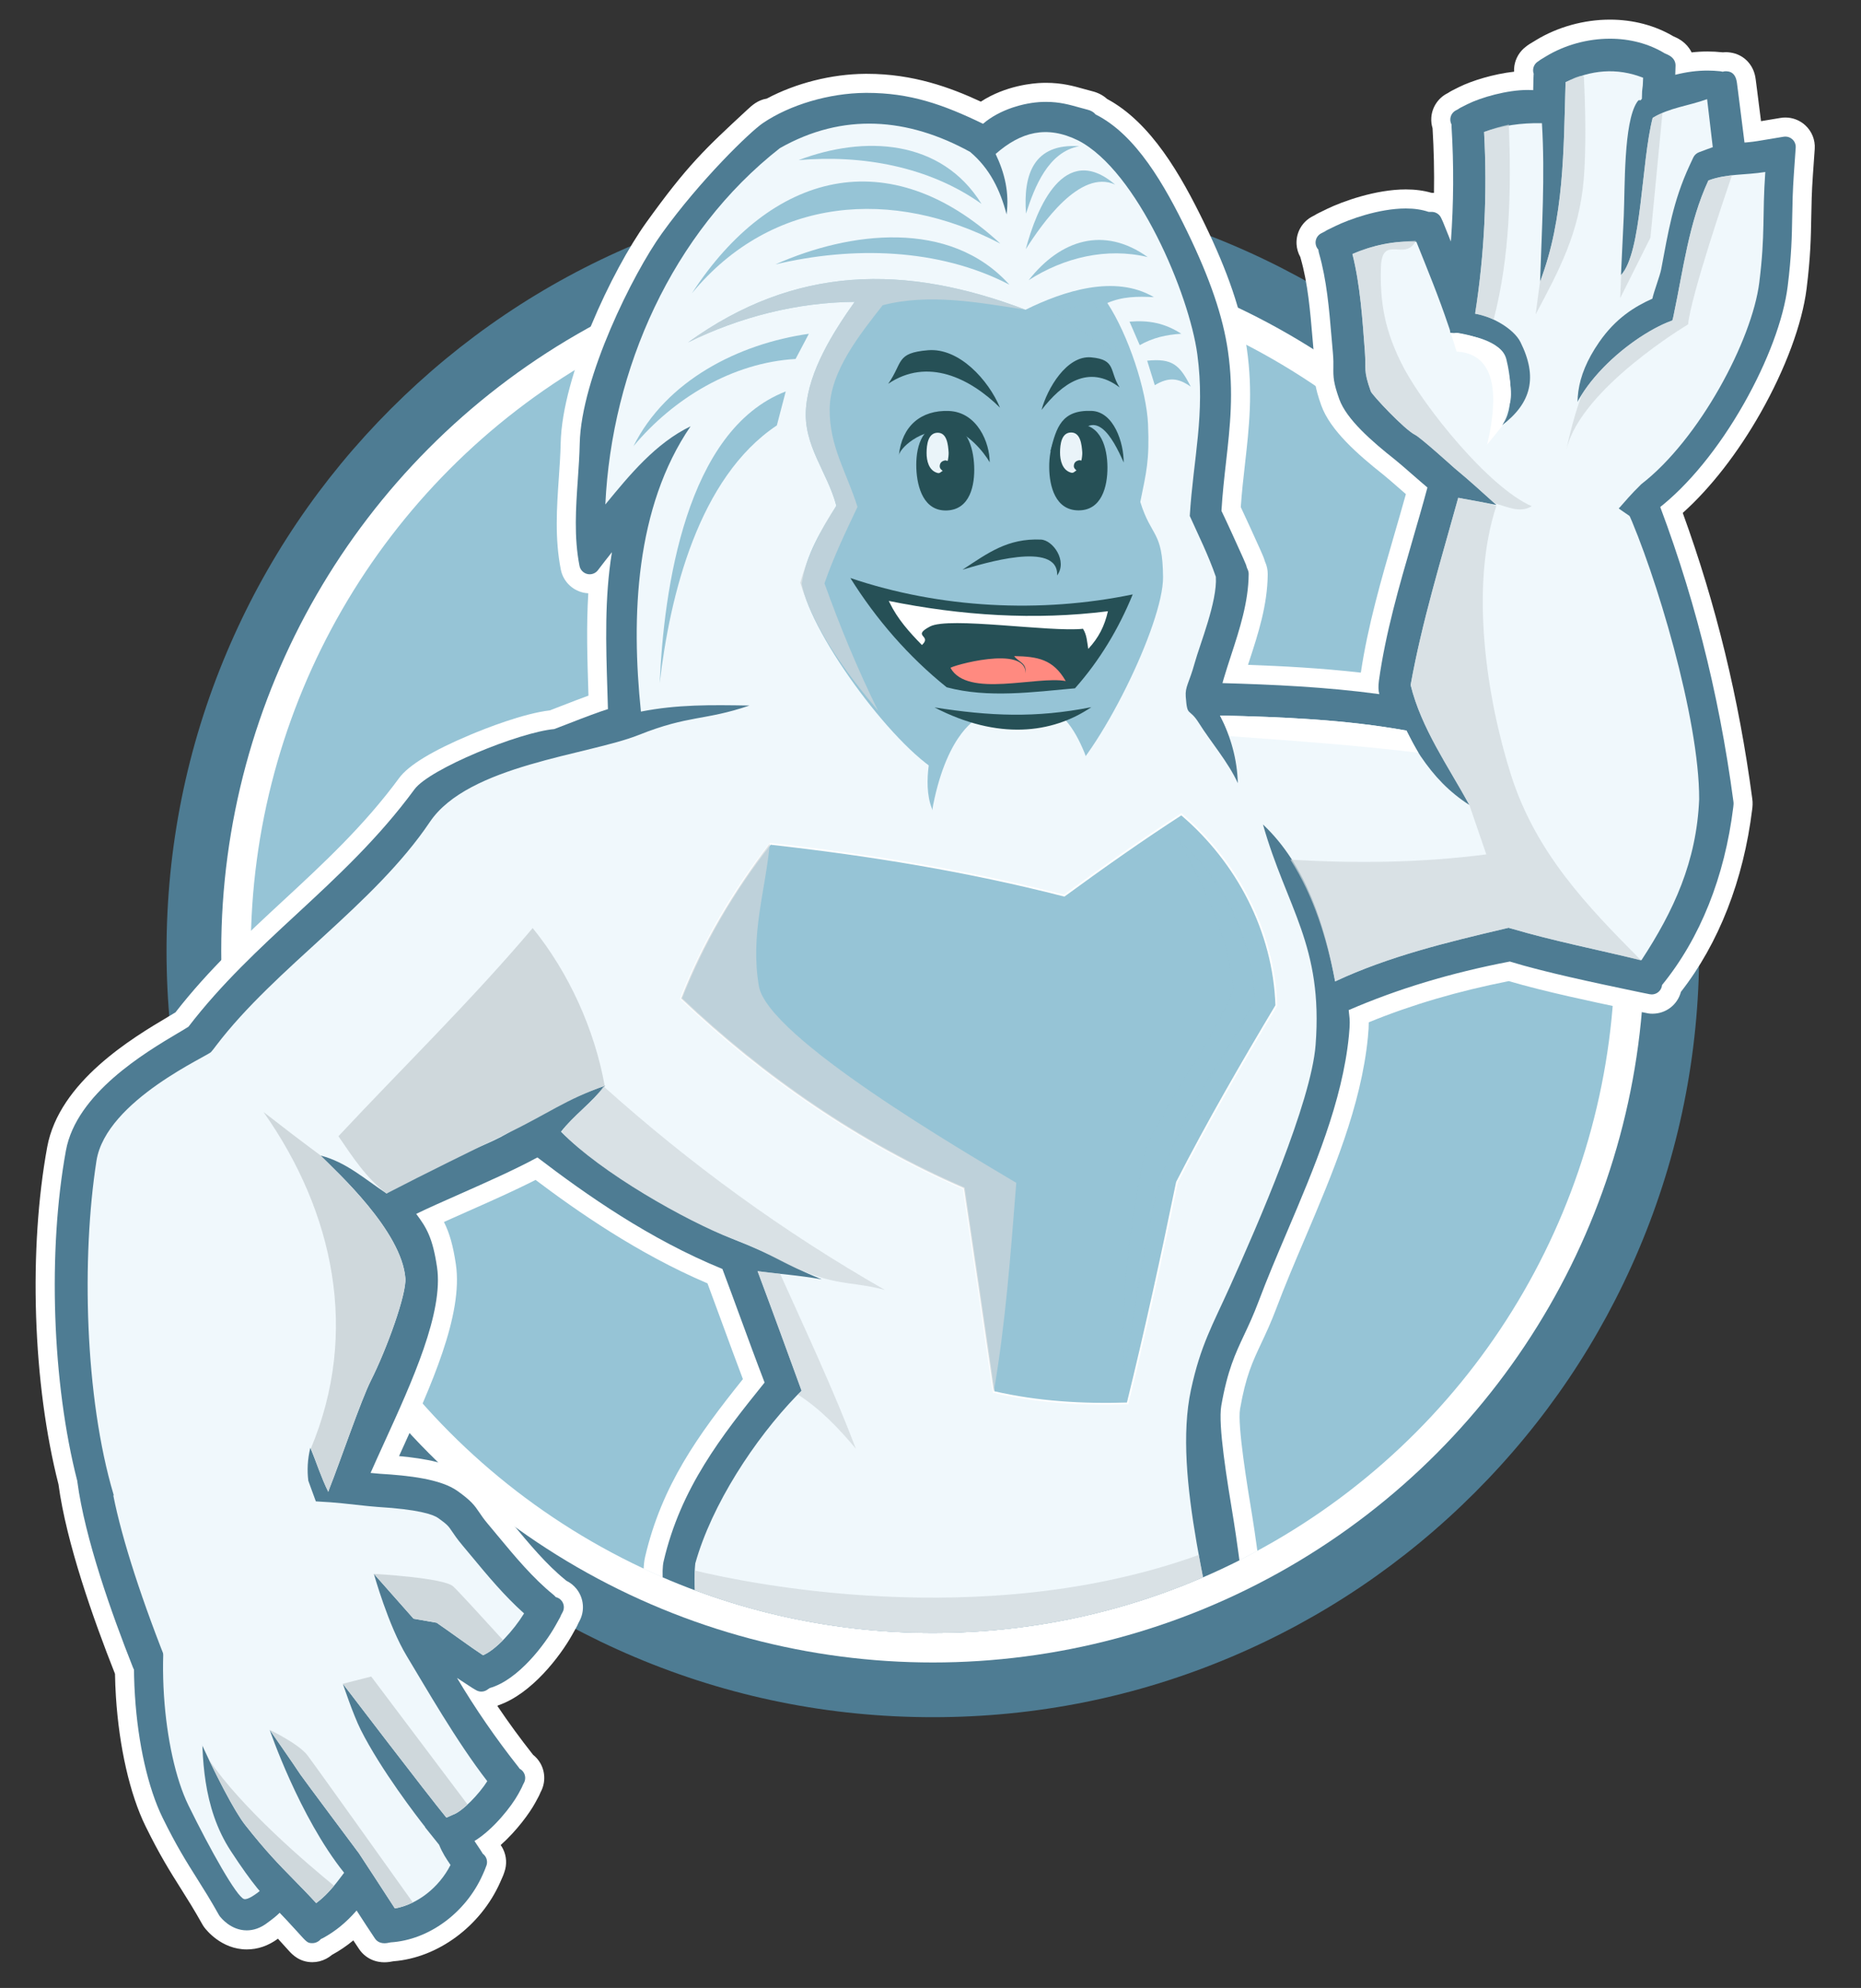 <?xml version="1.0" encoding="windows-1252"?>
<!-- Generator: Adobe Illustrator 24.2.0, SVG Export Plug-In . SVG Version: 6.00 Build 0)  -->
<!DOCTYPE svg PUBLIC "-//W3C//DTD SVG 1.1//EN" "http://www.w3.org/Graphics/SVG/1.1/DTD/svg11.dtd">
<svg version="1.1" id="Layer_1" xmlns:x="http://ns.adobe.com/Extensibility/1.0/" xmlns:i="http://ns.adobe.com/AdobeIllustrator/10.0/" xmlns:graph="http://ns.adobe.com/Graphs/1.0/" xmlns="http://www.w3.org/2000/svg" xmlns:xlink="http://www.w3.org/1999/xlink" x="0px" y="0px" width="1030px" height="1100px" viewBox="100 250 1030 1100">
<rect x="100" y="250" width="1030" height="1100" fill="#333333" stroke="none"/>
<switch>
	<g i:extraneous="self">
		<g>
			<g>
                <!-- blue circle surround -->
				<path fill="#4E7C93" d="M616.301,1200.195c-57.255,0-112.8-11.215-165.093-33.333c-50.506-21.362-95.863-51.943-134.813-90.892      c-38.95-38.95-69.53-84.308-90.892-134.813c-22.118-52.293-33.333-107.838-33.333-165.093s11.215-112.8,33.333-165.093      c21.362-50.505,51.942-95.863,90.892-134.813c38.95-38.95,84.307-69.53,134.813-90.892      c52.293-22.118,107.838-33.333,165.093-33.333s112.8,11.215,165.093,33.333c50.505,21.362,95.863,51.942,134.813,90.892      c38.95,38.95,69.53,84.307,90.892,134.813c22.118,52.293,33.333,107.838,33.333,165.093s-11.215,112.8-33.333,165.093      c-21.362,50.506-51.942,95.863-90.892,134.813c-38.95,38.949-84.307,69.529-134.813,90.892      C729.101,1188.98,673.555,1200.195,616.301,1200.195z"/>
                <!-- inner circle mask -->
				<circle fill="#FFFFFF" cx="616.301" cy="776.065" r="393.853"/>
				<!-- pale blue circle background -->
                <circle fill="#96C4D6" cx="616.301" cy="776.065" r="377.513"/>
                <!-- yeti -->
				<g>
					<defs>
						<path id="SVGID_1_" d="M1209.308,411.321c-38.31-36.714-220.283-247.419-220.283-247.419s-199.531,27.136-245.823,35.118        c-46.291,7.981-261.785,55.869-261.785,55.869L291.464,392.166c0,0-183.291,213.039-192.868,272.1        c-9.577,59.061-2.76,185.349-5.953,217.274c-3.192,31.925,7.271,249.691,21.637,278.423        c14.366,28.733,98.967,199.531,98.967,199.531l105.353,22.348l144.461-59.061l-11.972-94.179c0,0-0.738-63.461,0.797-112.617        c49.701,24.084,105.48,37.593,164.415,37.593c140.383,0,262.866-76.628,327.913-190.336        c118.68-29.72,300.212-78.692,300.212-100.181C1244.425,831.135,1247.618,448.035,1209.308,411.321z"/>
					</defs>
					<clipPath id="SVGID_2_">
						<use xlink:href="#SVGID_1_" overflow="visible"/>
					</clipPath>
					<g clip-path="url(#SVGID_2_)">
						<g>
							<path fill="#FFFFFF" d="M312.741,1335.813c-2.045,0-4.025-0.334-5.885-0.995c-3.264-1.157-6.127-3.379-8.062-6.254         c-1.11-1.65-2.204-3.296-3.24-4.868c-3.684,3.051-7.571,5.685-11.76,7.975c-0.033,0.018-0.067,0.036-0.1,0.054         c-0.981,0.842-2.058,1.564-3.214,2.152c-2.332,1.23-4.957,1.88-7.594,1.88c-7.17,0-11.174-4.33-12.883-6.18         c-0.664-0.717-1.722-1.882-3.314-3.654c-0.957-1.066-1.909-2.113-2.868-3.157c-0.024,0.018-0.049,0.036-0.073,0.054         c-5.333,3.896-11.111,5.872-17.174,5.872c-14.088,0-22.589-10.972-23.512-12.222c-0.407-0.553-0.78-1.13-1.109-1.72         c-4.451-7.957-8.189-13.886-11.803-19.621c-6.06-9.607-11.784-18.683-19.629-34.675c-8.607-17.545-14.57-43.61-16.36-71.511         c-0.272-4.243-0.446-8.525-0.519-12.745c-11.914-30.059-26.972-72.565-31.273-104.847         c-7.012-27.474-11.295-59.607-12.389-92.956c-1.094-33.307,1.023-65.676,6.124-93.61         c6.646-36.398,47.523-60.649,67.168-72.302c1.458-0.865,2.761-1.638,3.834-2.291c18.449-23.729,39.458-43.17,59.782-61.977         c21.922-20.286,44.589-41.262,64.016-67.7c5.225-7.112,18.513-15.177,39.494-23.972c8.349-3.5,29.132-11.723,43.926-13.466         c1.398-0.528,3.549-1.366,5.52-2.133c6.939-2.701,11.966-4.612,15.856-6.025l-0.089-2.862         c-0.553-17.545-1.124-35.614-0.01-53.774c-0.974-0.046-1.945-0.179-2.897-0.399c-6.247-1.443-11.081-6.437-12.318-12.724         c-3.402-17.291-2.233-34.236-1.103-50.623c0.442-6.421,0.898-13.034,1.031-19.323c0.789-37.286,28.514-95.867,47.376-122.106         c22.839-31.769,32.499-40.716,55.837-62.33c2.629-2.435,5.849-5.417,10.853-6.22c16.117-8.58,35.888-13.565,54.443-13.704         l1.036-0.004c25.555,0,46.116,7.558,63.001,15.391c13.858-9.016,29.214-10.225,33.827-10.376         c0.76-0.025,1.503-0.037,2.228-0.037c8.918,0,15.311,1.803,20.953,3.394c1.576,0.445,3.065,0.865,4.618,1.249         c3.216,0.795,5.974,2.226,8.212,4.262c24.358,13.054,40.911,42.122,53.906,68.901c13.086,26.967,20.535,48.916,23.443,69.074         c3.5,24.262,1.305,43.691-1.018,64.261c-0.861,7.622-1.751,15.485-2.306,23.63c3.173,6.7,7.386,16.032,9.972,21.758         l1.008,2.233c1.209,2.674,1.911,4.351,2.376,6.047c0.034,0.075,0.071,0.159,0.113,0.251c0.968,2.14,1.469,4.511,1.447,6.859         c-0.155,17.188-5.276,32.876-10.229,48.047c-0.228,0.696-0.456,1.397-0.685,2.099c18.944,0.678,40.398,1.798,62.449,4.302         c3.879-26.005,11.345-51.696,18.574-76.573c2.124-7.309,4.3-14.797,6.357-22.209c-1.229-1.067-2.486-2.162-3.731-3.247         c-3.298-2.876-7.035-6.134-8.645-7.408c-14.277-11.292-29.535-24.686-34.44-38.409c-3.747-10.483-3.956-14.956-3.855-21.078         c0.034-2.017,0.066-3.921-0.227-7.114c-0.263-2.865-0.511-5.788-0.761-8.752c-1.273-15.077-2.59-30.667-6.549-44.37         c-0.076-0.264-0.146-0.528-0.211-0.797c-1.222-2.159-1.939-4.578-2.085-7.064c-0.384-6.493,3.123-12.579,8.936-15.504         l0.833-0.422c0.481-0.319,0.984-0.619,1.502-0.894c0.218-0.116,0.579-0.302,1.164-0.592c0.785-0.389,2.168-1.063,4.553-2.218         c8.244-3.986,26.68-10.732,43.49-10.732c5.16,0,9.93,0.633,14.197,1.881c0.043-0.001,0.085-0.001,0.127-0.001         c0.422,0,0.843,0.016,1.262,0.049c0.192-11.867-0.073-23.863-0.793-35.766c-0.58-1.871-0.814-3.811-0.697-5.779         c0.34-5.702,3.704-10.874,8.779-13.496l0.478-0.25c0.683-0.466,1.415-0.903,2.183-1.303c0.736-0.383,1.95-0.996,3.825-1.929         c7.118-3.543,19.201-7.279,30.549-8.543c-0.053-1.092,0.006-2.189,0.175-3.281c0.65-4.186,2.959-8.018,6.35-10.551         c0.562-0.468,1.164-0.907,1.791-1.307c0.179-0.113,0.437-0.275,0.819-0.51c0.585-0.361,1.552-0.949,3.063-1.864         c12.031-7.284,26.544-11.295,40.865-11.295c12.76,0,24.882,3.184,35.087,9.215c2.2,0.935,5.901,2.647,8.719,6.583         c0.53,0.741,0.995,1.521,1.391,2.332c2.945-0.337,5.852-0.503,8.786-0.503c2.725,0,5.496,0.151,8.236,0.448         c0.064,0.007,0.127,0.014,0.19,0.021c0.57-0.061,1.144-0.091,1.715-0.091c0.867,0,1.742,0.071,2.601,0.209         c7.076,1.018,12.514,6.392,13.755,13.674c0.054,0.32,0.13,0.808,0.228,1.515c0.155,1.106,0.371,2.786,0.662,5.136         c0.529,4.259,1.067,8.466,1.604,12.667c0,0,0.44,3.438,0.635,4.974l10.811-1.794c0.879-0.146,1.776-0.22,2.665-0.22         c4.062,0,7.954,1.506,10.959,4.239c3.71,3.375,5.636,8.181,5.285,13.184l-1.028,14.656c-0.64,9.109-0.763,16.12-0.883,22.902         c-0.198,11.359-0.386,22.08-2.589,39.745c-2.417,19.39-11.716,44.459-25.512,68.779         c-12.558,22.135-27.728,41.604-43.027,55.286c18.442,50.731,31.029,102.459,38.452,157.981         c0.411,2.527,0.142,4.718-0.019,6.035c-4.806,39.169-18.439,74.063-39.448,101.006c-1.87,7.092-8.249,12.085-15.736,12.085         c-1.776-0.011-2.185-0.096-6.093-0.918c-0.791-0.166-1.534-0.324-2.236-0.49c-0.292-0.052-0.583-0.113-0.874-0.182         l-7.201-1.515c-15.486-3.254-43.997-9.244-63.111-14.937c-28.226,5.572-53.642,13.043-77.509,22.787         c0.006,2.106-0.133,4.697-0.498,8.394c-3.755,38.082-19.616,75.398-34.955,111.486         c-5.651,13.294-10.989,25.851-15.655,38.265c-2.988,7.949-5.844,14.029-8.364,19.394         c-4.987,10.617-8.591,18.288-11.772,36.425c-1.567,8.938,4.101,43.263,6.825,59.76c1.455,8.81,3.69,25.487,6.058,43.146         c2.487,18.558,5.057,37.728,6.981,49.797l1.277,7.982c3.611,22.51,6.73,41.951,8.52,63.078         c0.274,3.224,0.306,4.501,0.267,5.904c0.011,0.198,0.04,0.592,0.106,1.335c0.412,4.625-1.177,9.218-4.357,12.599         c-3.063,3.259-7.387,5.129-11.862,5.129l-0.424-0.005c-68.418-1.861-137.87-3.486-205.036-5.057l-0.605-0.015         c-36.78-0.86-74.795-1.75-112.192-2.668c-4.828-0.118-9.323-2.352-12.334-6.128c-3.011-3.778-4.186-8.66-3.224-13.393         c1.12-5.508,2.341-10.754,3.523-15.828c1.678-7.207,3.269-14.035,4.561-21.447c-1.486-5.686-3.005-13.423-4.478-20.923         c-1.13-5.752-2.668-13.579-3.324-15.57c-3.745-11.347-13.369-49.595-9.562-65.881c9.228-39.482,29.059-67.045,54.123-98.336         c-3.851-10.152-7.659-20.532-11.352-30.601l-0.058-0.159c-2.672-7.285-5.426-14.796-8.198-22.221         c-38.642-16.455-72.286-40.019-95.152-57.241c-11.845,6.034-25.526,12.088-37.719,17.482         c-4.534,2.006-8.9,3.938-12.983,5.784c3.161,6.29,5.084,13.272,6.591,23.359c4.195,28.067-13.962,67.869-29.983,102.985         c-0.493,1.081-0.981,2.15-1.462,3.208c14.353,1.319,28.992,3.961,38.486,10.726c8.765,6.248,11.533,9.857,14.755,14.649         c1.074,1.598,2.083,3.1,4.035,5.418c1.78,2.114,3.578,4.281,5.402,6.479c9.246,11.144,18.809,22.669,29.385,31.244         c0.186,0.15,0.37,0.306,0.553,0.467c2.203,1.072,4.146,2.633,5.666,4.564c4.027,5.11,4.628,12.109,1.529,17.832l-0.53,0.988         c-0.456,1.119-0.925,1.972-1.188,2.452c-0.405,0.738-1.124,2.026-2.363,4.231c-6.508,11.578-22.325,32.562-40.825,38.86         c-0.163,0.113-0.328,0.224-0.495,0.332c6.217,9.212,12.844,18.281,19.765,27.042c1.516,1.192,2.795,2.633,3.811,4.292         c2.982,4.876,3.177,11.044,0.512,16.096l-0.219,0.418c-0.293,0.766-0.642,1.535-1.041,2.295         c-0.325,0.62-0.913,1.714-1.941,3.593c-2.965,5.418-10.127,15.337-19.051,23.247c0.513,0.721,0.968,1.486,1.361,2.29         c1.928,3.95,2.173,8.557,0.683,12.682c-0.347,1.156-0.732,2.041-0.946,2.531c-0.266,0.61-0.703,1.6-1.388,3.143         c-10.793,24.294-34.528,41.794-59.157,43.664C316.532,1335.483,314.757,1335.813,312.741,1335.813z"/>
						</g>
						<g>
							<g>
								<path fill="#4E7C93" d="M236.574,1318.151c-8.919,0-14.43-7.126-15.029-7.939c-0.143-0.193-0.273-0.395-0.39-0.604          c-4.584-8.196-8.4-14.248-12.089-20.101c-5.92-9.388-11.49-18.22-19.081-33.696c-8.021-16.348-13.599-40.967-15.304-67.543          c-1.819-28.339,1.003-54.949,7.945-74.928l2.767-7.962c0.804-2.313,2.984-3.857,5.423-3.857c0.04,0,8.548,0.176,8.548,0.176          c19.847,0.415,36.016,6.436,46.085,11.414l1.348,0.666c2.249,1.113,3.516,3.556,3.128,6.035          c-0.387,2.479-2.339,4.419-4.821,4.791l-5.067,0.76c12.425,9.874,26.353,22.563,25.737,46.621          c-0.413,16.118-6.318,25.472-12.08,34.463c1.438,3.564,2.926,7.16,4.266,10.399c7.907,19.11,16.08,38.864,19.254,60.599          l0.686,4.702c0.218,1.493-0.16,3.011-1.052,4.227l-2.812,3.832c-5.629,7.672-12.254,12.76-18.099,17.25          c-0.843,0.647-1.147,0.94-1.607,1.382c-1.228,1.182-2.509,2.335-6.799,5.47          C244.041,1316.857,240.354,1318.151,236.574,1318.151z"/>
							</g>
							<g>
								<path fill="#F0F8FC" d="M258.813,1280.766c-3.709-25.4-15.446-48.907-24.697-72.702c-0.231-0.594-0.893-2.183-1.077-2.952          c0.26-0.547,1.553-2.184,1.767-2.502c15.296-22.757,28.335-72.1,4.837-92.586c-6.464-3.196-23.877-16.225-35.831-12.477          c-4.113,1.29-2.355,5.635-6.054,22.301c-13.31,38.303-7.594,100.32,6.546,129.143c11.987,24.433,26.83,50.922,30.831,51.842          C239.136,1301.753,252.274,1289.677,258.813,1280.766z"/>
							</g>
							<g>
								<g>
									<path fill="#4E7C93" d="M312.741,1325.272c-0.853,0-1.625-0.127-2.361-0.389c-1.158-0.412-2.153-1.184-2.84-2.204           c-3.246-4.821-6.432-9.745-9.513-14.507c-0.217-0.336-0.436-0.673-0.654-1.01c-5.901,6.746-11.729,11.485-18.634,15.26           c-0.4,0.219-0.789,0.384-1.148,0.511c-0.522,0.658-1.187,1.203-1.959,1.585c-0.827,0.45-1.767,0.698-2.745,0.698           c-2.663,0-2.984-0.358-8.355-6.338c-4.48-4.987-7.955-8.604-11.02-11.795c-8.075-8.404-13.409-13.956-25.785-32.869           c-15.809-24.162-15.888-52.796-15.945-73.703c-0.007-2.55-0.013-4.97-0.051-7.233c-1.16-4.966-13.063-38.962-20.656-60.219           c-0.322,3.448-0.62,6.917-0.876,9.916c-0.625,7.302-1.272,14.852-2.006,20.487c-0.908,6.967-1.847,14.171-8.202,14.171           c-1.658,0-4.7-0.662-6.458-5.09c-11.718-29.542-26.561-71.328-30.721-102.638c-0.019-0.142-0.033-0.285-0.041-0.427           c-13.9-53.948-16.441-127.233-6.296-182.799c5.784-31.678,43.875-54.273,62.181-65.132c2.263-1.342,4.268-2.532,5.636-3.41           c18.182-23.712,39.313-43.267,59.757-62.185c22.286-20.623,45.331-41.949,65.35-69.195           c8.336-11.345,57.9-31.542,77.335-33.334c1.148-0.404,4.202-1.593,6.933-2.656c10.722-4.173,18.036-6.93,22.803-8.391           c-0.099-3.552-0.21-7.103-0.322-10.65c-0.791-25.07-1.603-50.784,2.522-76.176c-2.583,3.242-5.188,6.578-7.727,9.933           c-1.1,1.453-2.804,2.277-4.577,2.277c-0.43,0-0.862-0.048-1.292-0.148c-2.206-0.509-3.906-2.266-4.342-4.487           c-3.133-15.922-2.013-32.161-0.93-47.865c0.45-6.527,0.915-13.275,1.054-19.823c0.77-36.377,29.519-94.09,45.397-116.177           c21.47-29.864,48.96-56.395,55.965-61.144c14.998-10.166,36.719-16.574,56.687-16.723l0.958-0.003           c23.626,0,41.796,6.238,64.206,17.101c9.149-7.878,22.683-11.754,32.968-12.092c0.644-0.021,1.269-0.031,1.882-0.031           c7.455,0,12.862,1.525,18.091,2.999c1.593,0.449,3.241,0.913,4.949,1.336c1.924,0.476,3.394,1.351,4.393,2.612           c22.361,11.157,38.196,39.008,50.772,64.922c12.597,25.961,19.745,46.926,22.493,65.976           c3.307,22.921,1.186,41.698-1.06,61.576c-0.973,8.612-1.978,17.502-2.525,26.883c3.18,6.572,8.284,17.88,11.116,24.153           l0.951,2.106c1.454,3.216,1.755,4.12,1.953,5.061c0.058,0.149,0.204,0.503,0.538,1.242c0.343,0.759,0.518,1.585,0.51,2.418           c-0.14,15.562-5.005,30.462-9.709,44.873c-1.407,4.309-2.862,8.765-4.142,13.112c-0.17,0.576-0.403,1.406-0.666,2.352           c28.028,0.806,57.435,2.112,86.805,6.099c-0.492-1.894-0.646-4.227-0.195-7.492c3.633-26.255,11.282-52.576,18.68-78.031           c2.75-9.464,5.585-19.215,8.162-28.81c-2.576-2.168-5.692-4.885-8.735-7.539c-3.716-3.24-7.226-6.301-9.028-7.726           c-13.106-10.365-27.045-22.473-31.054-33.689c-3.215-8.997-3.324-12.297-3.241-17.357c0.035-2.107,0.075-4.494-0.27-8.25           c-0.261-2.839-0.505-5.736-0.754-8.672c-1.317-15.59-2.679-31.71-6.926-46.412c-0.176-0.609-0.255-1.175-0.332-1.723           c-0.01-0.075-0.022-0.163-0.036-0.255c-0.894-0.959-1.452-2.216-1.533-3.578c-0.135-2.289,1.104-4.438,3.151-5.468           c0.977-0.492,1.566-0.792,1.91-0.974c0.453-0.321,0.963-0.624,1.531-0.905c0.77-0.382,2.126-1.043,4.463-2.173           c7.435-3.595,23.995-9.68,38.9-9.68c4.716,0,8.925,0.627,12.522,1.865c0.302,0.017,0.754,0.033,1.192,0.033l0.18-0.002           c0.143-0.011,0.285-0.016,0.427-0.016c2.231,0,4.294,1.303,5.232,3.382c0.411,0.91,0.571,1.251,0.644,1.396           c0.046,0.08,0.074,0.068,0.421,0.938c0.14,0.35,0.44,1.098,1.123,2.777c0.895,2.198,1.991,4.92,3.181,7.896           c1.553-20.949,1.68-42.262,0.371-63.632c-0.017-0.274-0.019-0.642-0.011-1.064c0-0.018,0-0.039,0.001-0.06           c-0.49-0.918-0.729-1.969-0.665-3.043c0.121-2.022,1.297-3.83,3.096-4.759c0.547-0.283,0.93-0.483,1.197-0.626           c0.425-0.328,0.92-0.643,1.493-0.942c0.621-0.323,1.726-0.882,3.653-1.841c7.678-3.823,22.011-7.885,33.451-7.885           c1.023,0,2.014,0.033,2.971,0.097c0.052-1.137,0.067-2.306,0.083-3.541c0.021-1.577,0.042-3.207,0.148-4.926           c0.011-0.184,0.03-0.381,0.052-0.587c-0.315-0.887-0.411-1.848-0.263-2.8c0.258-1.668,1.238-3.139,2.678-4.02           c0.025-0.015,0.049-0.03,0.073-0.044c0.388-0.329,0.826-0.643,1.315-0.944c0.575-0.354,1.521-0.93,2.999-1.825           c10.409-6.301,22.982-9.772,35.405-9.772c11.132,0,21.604,2.799,30.306,8.097c0.083,0.036,0.177,0.075,0.276,0.117           c1.516,0.639,3.403,1.434,4.651,3.177c0.716,1,1.092,2.204,1.073,3.435c-0.04,2.54-0.094,4.057-0.164,5.131           c6.411-1.595,12.122-2.329,17.838-2.329c2.349,0,4.738,0.13,7.102,0.386c0.486,0.053,0.927,0.148,1.317,0.258           c0.555-0.175,1.136-0.265,1.725-0.265c0.24,0,0.481,0.015,0.722,0.045c3.048,0.2,4.871,2.305,5.422,6.267           c0.136,0.979,0.342,2.563,0.641,4.977c0.548,4.418,1.106,8.777,1.663,13.132c2.609,20.4,5.307,41.494,6.883,67.912           c1.899,31.828-22.396,112.825-55.6,138.392c21.781,55.592,36.34,112.34,44.472,173.319           c0.184,1.045,0.057,2.081-0.068,3.098c-4.741,38.644-18.371,72.687-39.424,98.473c-0.053,0.575-0.194,1.151-0.427,1.706           c-0.91,2.16-3.018,3.513-5.289,3.513c-0.381,0-0.765-0.038-1.151-0.117c-3.172-0.647-4.53-0.92-4.846-0.978           c-0.053-0.01-7.82-1.643-7.82-1.643c-16.255-3.415-46.161-9.698-64.722-15.47c-32.702,6.286-61.932,15.092-89.178,26.871           c0.078,0.987,0.171,1.738,0.258,2.442c0.351,2.833,0.533,4.914-0.135,11.683c-3.596,36.476-19.137,73.038-34.166,108.396           c-5.7,13.409-11.083,26.075-15.821,38.68c-2.837,7.549-5.481,13.177-8.038,18.619c-4.931,10.498-9.19,19.565-12.613,39.086           c-1.877,10.706,3.142,41.103,6.807,63.298c1.429,8.656,3.656,25.266,6.014,42.852c2.495,18.612,5.075,37.859,7.016,50.034           l1.278,7.983c3.579,22.31,6.669,41.578,8.426,62.308c0.257,3.031,0.258,3.893,0.231,4.779           c-0.01,0.321-0.02,0.652,0.145,2.503c0.146,1.632-0.413,3.249-1.535,4.443c-1.087,1.155-2.601,1.809-4.183,1.809           c-0.052,0-0.104-0.001-0.156-0.002c-68.283-1.856-137.704-3.48-204.839-5.051c-37.668-0.88-75.335-1.762-113.003-2.687           c-1.698-0.042-3.291-0.833-4.35-2.161c-1.059-1.329-1.475-3.057-1.137-4.723c1.09-5.363,2.295-10.537,3.46-15.541           c1.799-7.729,3.658-15.71,5.075-24.38c-1.555-5.289-3.261-13.98-4.917-22.408c-1.373-6.991-2.793-14.222-3.657-16.842           c-4.824-14.617-12.022-48.568-9.308-60.178c9.466-40.503,31.858-69.053,55.864-98.844           c-4.58-11.909-9.118-24.279-13.517-36.274c-3.21-8.751-6.52-17.776-9.828-26.57           c-40.393-16.487-75.615-41.25-102.385-61.714c-12.683,6.864-28.728,13.963-43.023,20.289           c-8.843,3.913-17.315,7.662-24.061,10.941c5.749,7.666,9.097,13.249,11.511,29.398           c3.733,24.975-13.736,63.266-29.147,97.049c-2.695,5.908-5.288,11.592-7.62,16.898c2.125,0.22,3.916,0.389,5.078,0.459           c16.035,0.978,33.687,2.876,43.037,9.541c7.496,5.341,9.401,7.893,12.124,11.944c1.124,1.672,2.398,3.569,4.721,6.326           c1.764,2.094,3.546,4.241,5.352,6.419c9.574,11.539,19.475,23.472,30.858,32.701c0.485,0.394,0.863,0.802,1.23,1.197           c0.036,0.038,0.076,0.082,0.118,0.128c1.254,0.287,2.402,0.993,3.23,2.045c1.418,1.8,1.63,4.272,0.538,6.287           c-0.39,0.721-0.658,1.219-0.837,1.56c-0.251,0.731-0.591,1.35-0.851,1.823c-0.398,0.726-1.102,1.986-2.315,4.145           c-5.625,10.006-20.364,29.897-36.305,34.445c-0.326,0.202-0.798,0.514-1.031,0.683c-1.045,0.854-2.335,1.294-3.634,1.294           c-1.012,0-2.03-0.267-2.944-0.813c-0.811-0.486-1.125-0.667-1.264-0.742c-0.076-0.036-0.091-0.01-0.864-0.518           c-0.303-0.198-0.949-0.624-2.404-1.568c-1.697-1.102-3.747-2.443-5.987-3.916c10.128,17.026,21.531,33.57,34.056,49.396           c0.165,0.209,0.373,0.503,0.604,0.847c0.001,0.001,0.001,0.002,0.002,0.003c0.91,0.48,1.69,1.202,2.238,2.112           c1.04,1.723,1.106,3.865,0.168,5.644c-0.281,0.533-0.476,0.904-0.607,1.163c-0.47,1.255-1.317,2.805-2.52,5.003           c-3.674,6.717-13.722,19.602-24.285,26.055c0.546,0.858,1.133,1.724,1.749,2.634c0.849,1.254,1.727,2.55,2.588,3.964           c0.086,0.141,0.173,0.294,0.261,0.453c0.745,0.545,1.356,1.266,1.771,2.114c0.742,1.517,0.779,3.284,0.1,4.83           c-0.023,0.052-0.045,0.102-0.066,0.151c-0.367,1.142-0.992,2.549-1.845,4.469c-9.393,21.143-29.856,36.171-50.989,37.479           c-0.08,0.017-0.168,0.036-0.263,0.056C315.065,1325.024,313.9,1325.272,312.741,1325.272z"/>
								</g>
								<g>
									<path fill="#4E7C93" d="M1009.199,793.506C1007.977,793.284,1021.913,796.185,1009.199,793.506L1009.199,793.506z"/>
								</g>
							</g>
							<path fill="#F0F8FC" d="M281.693,1075.483c-0.003-0.006-0.006-0.012-0.009-0.018         C281.461,1076.098,281.344,1076.438,281.693,1075.483z M996.092,522.435c-0.088-0.239-1.161-2.674-4.029-9.104         c2.552,5.707,3.858-0.321,4.563-0.822c33.35-23.705,58.077-95.886,55.943-132.462c-1.585-27.169-4.984-50.703-7.742-75.176         c-10.489,3.79-20.645,4.647-30.126,10.329c-6.421,24.854-5.9,74.682-17.549,87.024c0.42-8.025,1.298-26.896,1.547-32.593         c0.705-16.143-0.118-51.691,7.284-63.033c1.71-2.62,1.32,0.191,2.74-1.952c0.13-8.502,0.45-2.964,0.694-11.621         c-14.61-5.754-28.928-4.328-42.923,2.444c-1.107,36.886-0.689,75.378-14.113,110.338c0.948-29.2,2.82-58.418,1.027-87.625         c-0.125,0.001-0.379-0.012-0.48-0.014c-10.99-0.188-21.162,1.226-31.549,4.852c1.86,33.648,0.217,67.244-4.908,100.584         c8.966,1.314,21.318,8.193,25.059,15.714c9.62,19.339,6.154,33.671-10.445,46.205c7.626-9.014,4.703-28.721,2.643-36.761         c-2.733-10.668-21.642-13.245-22.798-13.548c-7.213-1.887-4.035-0.173-8.236-1.087c-0.054-1.397-0.599-2.582-1.086-4.036         c-5.239-15.634-11.546-30.976-17.7-46.307c-12.444-0.674-23.908,1.923-35.399,6.754c4.39,17.301,5.578,36.608,6.892,53.816         c0.783,10.251-0.983,10.261,3.294,22.229c0.686,1.921,18.506,21.04,24.502,24.019c3.183,1.581,21.346,18.039,21.574,18.228         c10.286,8.519,15.218,13.305,23.427,20.579c-7.117-1.426-14.064-2.631-21.115-3.959         c-9.498,34.334-20.031,68.471-26.359,103.578c5.889,23.953,20.846,45,32.535,66.419         c-11.224-7.251-19.365-15.761-27.073-27.139c-2.268-3.347-5.72-9.891-7.745-14.017c-34.09-6.195-68.672-7.561-103.208-8.371         c5.987,11.755,9.534,24.342,9.846,37.435c-5.068-11.345-15.354-23.385-21.379-33.041c-5.807-9.307-6.53-2.941-7.427-14.814         c-0.424-5.611,1.9-7.589,4.947-18.657c2.83-10.281,12.571-33.943,11.713-47.668c-4.159-12.024-9.678-23.065-14.438-33.666         c1.919-31.702,8.657-56.171,4.179-89.452S729.469,344.507,696.7,327.706c-17.456-8.564-31.699-4.727-45.665,7.493         c5.144,10.739,7.626,21.583,6.076,33.435c-3.545-13.526-9.354-25.455-20.187-34.589         c-34.491-18.978-70.439-21.881-105.32-2.044c-59.661,46.734-93.032,122.318-96.57,197.146         c13.406-16.327,27.792-33.881,47.184-43.267c-30.732,44.958-32.926,105.442-27.493,157.876         c20.168-3.967,38.594-3.716,60.085-3.347c-25.067,8.519-33.27,5.099-61.264,16.264s-94.38,16.576-115.628,48.145         c-30.926,45.949-85.501,80.649-118.257,123.707c-0.648,0.852-1.159,1.526-1.56,2.056c-0.1,0.098-0.433,0.489-1.166,1.385         c0.014,1.588-58.303,26.664-63.551,60.4c-8.288,53.276-6.564,130.697,9.458,184.587c0.044,0.147,0.085,0.295,0.128,0.442         l-0.254,0.091c4.75,24.142,16.048,59.075,31.826,98.119c4.177,10.337,8.298,20.027,12.25,28.912         c12.534,28.184,23.363,48.273,28.869,55.254c11.576,14.674,18.581,21.811,26.691,30.074         c3.905,3.979,7.92,8.069,12.648,13.209c4.344-3.195,8.309-7.342,12.798-13.272l2.659-3.513         c-24.852-31.041-41.184-79.065-41.184-79.065s13.385,19.16,16.928,24.617c1.232,1.898,32.434,43.643,32.434,43.643         l9.834,15.024c1.686,2.577,3.358,5.159,5.029,7.741c1.66,2.565,3.351,5.178,5.058,7.785         c12.369-2.163,24.428-11.524,30.794-24.05c-0.074-0.11-0.148-0.22-0.223-0.33c-2.017-2.98-4.303-6.357-6.084-10.834         l-7.828-9.774l0.113-0.05c-4.414-5.614-24.455-31.556-35.644-53.772c-4.279-8.495-9.924-25.505-9.924-25.505         s46.666,61.136,57.305,74.073l3.646-1.617c5.2-1.774,14.461-11.387,18.99-18.558c-17.052-21.985-34.345-52.346-44.586-69.264         c-10.24-16.919-18.177-45.442-18.177-45.442l21.951,24.803l12.774,2.232c6.68,4.548,19.001,13.628,25.675,17.982         c7.04-2.906,16.875-13.644,22.728-23.133c-10.84-9.654-20.32-21.081-28.807-31.309c-1.778-2.143-3.532-4.257-5.268-6.318         c-2.963-3.519-4.67-6.059-5.916-7.914c-1.793-2.668-2.397-3.566-7.534-7.228c-2.883-2.054-11.031-4.79-33.479-6.158         c-2.635-0.161-7.076-0.645-12.217-1.207c-5.021-0.548-10.712-1.169-13.789-1.362l-8.243-0.517l-2.842-7.755         c-0.444-1.211-0.885-2.427-1.323-3.645c-0.725-5.772-0.453-11.824,1.11-18.279c3.506,8.35,6.047,16.604,9.927,24.384         c0.25-0.708,0.633-1.781,0.649-1.821c5.919-14.885,17.471-48.89,22.95-59.741c8.77-17.368,19.793-47.901,19.078-56.659         c-2.128-26.066-37.365-58.326-47.014-67.856c14.196,3.579,24.438,12.99,36.629,21.035         c15.774-14.474,50.061-23.328,66.511-33.124c22.144-13.187,32.605-18.732,54.428-26.655         c-7.799,9.865-17.376,16.598-24.43,25.571c22.7,22.937,68.659,48.998,95.033,59.336         c26.374,10.338,26.956,13.266,49.262,22.37c-13.415-2.38-23.362-2.882-35.509-4.547c8.303,22.053,16.31,44.07,24.367,66.184         c-0.684,0.67-2.067,2.039-2.642,2.634c-23.359,24.165-47.124,60.46-56.17,92.9c-3.125,30.095,11.541,68.175,18.523,97.691         c0.054,0.23,0.231,0.971,0.295,1.252c-2.112,9.618-4.298,19.067-6.378,28.747c96.545,1.584,193.163,5.492,289.677,6.09         c-1.872-16.452-5.853-42.235-8.034-57.245c-7.64-52.579-30.113-124.348-19.742-172.603         c5.32-24.757,11.994-35.852,21.593-57.194c15.297-34.013,44.945-101.842,47.387-133.631         c4.234-55.115-16.017-75.722-29.131-121.992c23.975,22.535,34.224,55.998,39.926,86.878         c29.871-14.025,62.203-21.718,93.991-29.235c4.479-1.059-0.943,0.273,2.256-0.51c0.205,0.383,0.849,0.342,1.25,0.459         c23.767,6.957,47.884,11.724,72.041,17.536c17.926-27.358,30.549-54.715,31.96-89.088         c0.132-44.7-24.24-125.456-40.163-160.588C998.629,528.029,997.247,524.98,996.092,522.435z"/>
							<path opacity="0.7" fill="#CFD8DC" d="M533.548,1171.603l85.659,6.485l149.68-39.915c-1.861-9.172-3.719-18.479-5.412-27.773         c-120.044,43.385-252.514,15.048-278.946,8.634c-0.404,7.576,0.201,15.591,1.442,23.802l13.529,7.419L533.548,1171.603z"/>
							<path fill="#96C4D6" d="M615.489,665.754c0,0-6.449,24.307,3.224,36.832c6.865,8.889,14.696-25.113,14.696-25.113         l-9.301-13.022L615.489,665.754z"/>
							<path fill="#96C4D6" d="M743.716,569.259c-0.248-25.799-6.437-21.657-12.602-41.518c3.326-16.518,5.144-22.729,4.283-42.982         c-0.804-18.917-10.969-49.512-22.532-67.103c8.504-3.668,16.839-3.671,25.768-3.234         c-21.678-12.784-50.273-3.277-71.053,6.978c-66.663-25.34-127.488-24.743-186.77,18.066         c28.595-14.072,60.336-22.191,92.206-22.441c-12.022,16.959-25.224,37.971-26.918,58.717         c-1.694,20.746,11.866,35.369,16.777,54.113c-8.317,13.408-16.708,26.933-19.181,43.159         c5.57,29.468,53.562,94.062,79.172,106.008s38.034,5.435,62.929,6.203C708.317,667.776,743.964,595.058,743.716,569.259z"/>
							<path fill="#F0F8FC" d="M641.655,647.152c0,0-16.989,7.255-25.174,48.18c-8.245,41.226,94.313,10.789,94.313,10.789         s-6.697-45.761-23.698-60.196C687.096,645.925,660.13,652.009,641.655,647.152z"/>
							<path fill="#96C4D6" stroke="#FFFFFF" stroke-miterlimit="10" d="M526.303,716.903         c54.805,6.111,109.267,14.948,162.71,28.682c21.25-15.529,42.738-30.726,64.839-45.024         c30.997,26.295,51.23,64.951,52.559,105.818c-19.202,32.101-37.932,64.492-54.993,97.791         c-8.377,40.958-17.321,81.799-27.304,122.398c-24.892,0.81-49.824-0.688-74.141-6.301         c-5.425-37.609-10.922-75.208-16.553-112.787c-57.893-24.998-110.844-61.658-156.521-104.981         C489.044,771.666,505.83,742.939,526.303,716.903z"/>
							<path fill="#265056" d="M639.165,507.84c0.453,10.618-2.25,24.072-15.01,24.615s-16.559-12.52-16.987-23.168         c-0.428-10.648,2.343-23.993,15.073-24.567C634.971,484.147,638.713,497.223,639.165,507.84z"/>
							<path fill="#265056" d="M712.932,508.584c0.063,10.68-3.219,23.845-15.984,23.827c-12.765-0.017-16.177-13.185-16.243-23.873         c-0.066-10.688,3.234-23.798,16-23.794C709.47,484.747,712.869,497.904,712.932,508.584z"/>
							<path fill="#265056" d="M597.506,501.869c1.674-16.184,12.277-25.033,27.614-24.461c15.841,0.591,22.706,17.728,22.63,28.374         c-3.176-5.633-12.813-17.304-21.597-17.865C608.668,486.801,597.845,498.598,597.506,501.869z"/>
							<path fill="#265056" d="M681.375,499.674c3.298-13.407,6.318-22.9,22.736-22.31c12.434,0.447,17.886,17.815,17.812,28.548         c-6.189-14.079-16.438-32.812-28.273-10.135C689.533,497.035,685.596,498.647,681.375,499.674z"/>
							<path fill="#265056" d="M570.641,569.841c49.582,16.774,105.078,19.657,156.282,9.071         c-7.78,19.019-18.293,36.57-31.953,51.956c-23.266,2.079-48.091,5.553-71.017-0.563         C602.823,613.318,585.01,592.804,570.641,569.841z"/>
							<path fill="#FFFFFF" d="M699.394,597.929c2.169,3.393,2.266,7.324,2.917,11.136c5.73-6.143,9.038-12.642,10.885-20.843         c-40.477,5.112-81.383,2.386-121.29-5.699c0.155,0.354,0.24,0.479,0.429,0.869c4.47,9.233,10.966,16.41,17.919,23.527         c5.889-5.419-6.029-4.669,4.459-10.247C625.203,591.095,681.193,599.894,699.394,597.929z"/>
							<path fill="#FF8A80" d="M626.091,619.596c-0.484-0.875,42.099-13.189,41.502,3.042c0.713-5.952-3.689-6.057-6.302-9.597         c13.024,0.239,21.609,1.72,28.551,13.808C673.668,623.887,635.352,636.351,626.091,619.596z"/>
							<path fill="#265056" d="M632.714,565.244c13.949-9.165,24.907-17.458,43.369-16.68c6.714,0.283,14.86,11.894,9,19.848         C685.934,548.723,643.234,562.116,632.714,565.244z"/>
							<path fill="#265056" d="M617.225,641.448c30.916,4.825,55.895,5.964,86.788-0.142         C682.208,656.081,652.197,659.554,617.225,641.448z"/>
							<path fill="#EAF4F9" d="M620.111,507.829c0.107-1.802,1.22-2.755,2.933-3.061c0.542-0.097,0.97,0.225,1.475,0.293         c0.308-1.236,0.594-3.524,0.515-4.678c-0.289-4.224-0.879-11.044-6.154-10.929c-5.275,0.115-6.01,6.638-6.05,11.053         c-0.04,4.415,1.226,9.873,6.034,11.2c1.424,0.393,1.815-0.69,2.9-1.137C620.822,509.819,620.035,509.113,620.111,507.829z"/>
							<path fill="#EAF4F9" d="M694.333,507.689c0.13-1.808,1.243-2.719,2.965-3.015c0.432-0.074,0.795,0.166,1.21,0.174         c0.287-1.201,0.57-3.398,0.489-4.522c-0.306-4.257-0.932-11.072-6.229-11.014c-5.297,0.058-6.039,6.559-6.073,10.984         c-0.034,4.425,1.264,9.886,6.069,11.236c1.488,0.418,1.913-0.703,3.041-1.19         C694.979,509.571,694.246,508.892,694.333,507.689z"/>
							<path fill="#96C4D6" d="M667.863,368.187c-1.62-21.776,4.34-38.979,29.434-37.271         C680.147,334.059,672.592,353.415,667.863,368.187z"/>
							<path fill="#96C4D6" d="M667.72,387.887c6.079-22.823,21.223-59.799,49.479-35.75         C697.732,343.36,676.653,373.935,667.72,387.887z"/>
							<path fill="#96C4D6" d="M643.229,362.816c-22.318-35.935-64.955-37.996-101.232-24.205         C577.062,335.543,614.155,342.11,643.229,362.816z"/>
							<path fill="#96C4D6" d="M653.66,384.813c-61.622-57.035-126.934-39.814-170.687,27.429         C527.318,358.592,594.264,353.757,653.66,384.813z"/>
							<path fill="#96C4D6" d="M658.672,407.529c-33.003-36.589-88.69-29.421-129.447-11.239         C571.546,386.234,619.447,387.104,658.672,407.529z"/>
							<path fill="#96C4D6" d="M669.337,405.032c17.523-22.326,41.521-30.159,65.891-12.776         C712.441,386.778,688.814,392.516,669.337,405.032z"/>
							<path fill="#96C4D6" d="M534.874,466.611c-55.378,21.393-67.496,109.66-69.758,161.362         c5.684-48.691,21.544-113.736,64.845-142.576C531.592,479.133,533.233,472.872,534.874,466.611z"/>
							<path fill="#96C4D6" d="M540.33,448.632c-34.951,2.015-67.602,21.754-89.726,48.258         c18.181-36.376,58.133-56.671,97.072-62.195C545.225,439.339,542.772,443.983,540.33,448.632z"/>
							<path fill="#96C4D6" d="M725.156,427.978c10.772-0.865,19.507,0.799,28.642,6.702c-8.344,0.528-15.68,2.174-23.003,6.306         C728.916,436.65,727.036,432.314,725.156,427.978z"/>
							<path fill="#96C4D6" d="M734.921,449.589c13.908-1.407,17.99,2.293,24.119,14.37c-7.143-5.036-12.382-5.292-19.908-0.826         C737.726,458.62,736.324,454.104,734.921,449.589z"/>
							<path fill="#265056" d="M591.578,462.373c8.308-11.816,4.097-17.062,22.02-18.572c17.28-1.456,33.495,16.507,39.883,31.8         C636.888,459.204,613.351,447.667,591.578,462.373z"/>
							<path fill="#265056" d="M719.674,464.39c-5.842-8.964-1.699-15.409-15.76-16.647c-13.558-1.193-24.341,17.346-27.451,29.092         C687.662,462.451,702.377,451.227,719.674,464.39z"/>
							<path opacity="0.7" fill="#CFD8DC" d="M936.343,678.966c-13.654-42.786-22.929-104.631-8.166-148.984         c-7.028-2.477-14.034-2.963-21.095-4.536c-9.494,34.348-20.035,68.474-26.357,103.592         c5.874,23.926,20.85,45.01,32.512,66.374c3.13,9.119,6.259,18.237,9.391,27.356c-35.963,4.678-72.257,5.076-108.424,2.9         c13.062,20.451,20.062,43.61,24.764,67.242c29.896-13.649,62.187-21.674,93.958-29.039c4.477-1.038-0.933,0.219,2.262-0.528         c0.195,0.403,0.858,0.319,1.257,0.439c23.721,7.121,47.893,11.478,71.959,17.742         C978.101,751.083,949.997,721.751,936.343,678.966z"/>
							<path opacity="0.7" fill="#CFD8DC" d="M926.727,426.677c9.075-35.166,9.693-71.658,8.385-107.75         c-4.693,1.036-9.233,2.369-13.714,4.11c1.743,33.588,0.378,67.257-5.047,100.473         C919.883,424.364,923.329,425.39,926.727,426.677z"/>
							<path opacity="0.7" fill="#CFD8DC" d="M877.215,454.06c-11.222-21.039-13.454-37.445-12.918-56.123         c0.536-18.678,13.504-2.961,19.304-14.69c-12.022,0.482-23.832,2.174-35.078,7.324c4.362,17.269,5.57,36.592,6.875,53.789         c0.778,10.243-0.979,10.264,3.293,22.231c0.685,1.921,18.51,21.022,24.499,24.02c3.179,1.591,21.347,18.032,21.58,18.224         c9.94,8.228,14.503,12.658,22.38,19.665c6.768,1.719,14.059,5.678,20.599,1.601         C923.607,519.526,888.437,475.098,877.215,454.06z"/>
							<path opacity="0.7" fill="#CFD8DC" d="M976.581,292.047c-3.652-0.28-6.774,2.086-10.088,3.412         c-1.108,36.903-0.69,75.382-14.114,110.353c0.002-0.063,0.003-0.103,0.005-0.177c-0.814,6.16-1.653,11.74-2.436,18.268         c13.1-24.607,24.036-44.987,26.581-74.466C977.888,333.724,977.529,309.054,976.581,292.047z"/>
							<path fill="#FFFFFF" d="M923.084,496.007c2.689-3.315,5.509-6.791,8.111-10.002c2.291-4.724,1.239-6.352,4.058-11.951         c2.819-5.599-0.948-21.12-2.088-26.198c-1.932-8.609-21.46-12.684-22.513-12.907c-6.57-1.391-4.019-0.141-7.946-0.804         c1.525,3.47,2.29,6.907,3.481,10.38C932.286,445.978,927.233,478.314,923.084,496.007z"/>
							<path opacity="0.7" fill="#CFD8DC" d="M549.385,955.235c16.99,6.019,24.714,4.316,40.41,8.554         c-56.268-32.14-107.697-69.56-155.754-112.668c-6.391,9.523-17.125,16.194-23.285,25.191         c21.306,22.437,69.349,49.46,94.122,58.939C529.651,944.73,532.395,949.216,549.385,955.235z"/>
							<path opacity="0.7" fill="#CFD8DC" d="M543.651,1019.532c-0.702,0.703-1.405,1.405-2.107,2.107         c12.56,8.01,22.638,18.697,32.177,30.023c-12.546-32.883-27.51-64.749-41.948-96.824c-4.142-0.484-8.286-0.959-12.43-1.435         C527.509,975.423,535.6,997.47,543.651,1019.532z"/>
							<path fill="#CFD8DC" d="M313.975,910.42c20.496-10.65,49.701-24.974,66.491-33.105c23.114-11.193,32.602-18.901,54.22-26.452         c-5.571-31.085-19.841-62.686-39.871-87.323c-33.912,40.09-71.619,76.814-107.507,115.183         C295.207,890.217,302.524,901.71,313.975,910.42z"/>
							<path fill="#CFD8DC" d="M272.104,1051.394c2.97,8.085,5.859,16.431,9.577,24.079c-0.719,2.041,0.622-1.755,0.651-1.83         c5.919-14.883,17.472-48.891,22.951-59.741c8.769-17.366,19.794-47.902,19.078-56.659         c-2.129-26.064-37.432-58.269-46.946-67.891c-10.648-7.862-21.151-15.904-31.587-24.045         C284.943,920.762,298.875,987.426,272.104,1051.394z"/>
							<path fill="#FFFFFF" d="M878.412,654.238c-34.061-6.069-68.659-7.542-103.183-8.313c2.03,3.676,3.707,7.454,5.149,11.397         c34.925,2.529,69.868,4.979,104.641,9.183C882.667,662.492,880.476,658.406,878.412,654.238z"/>
							<path opacity="0.7" fill="#CFD8DC" d="M667.599,421.383c-66.694-25.295-127.487-24.743-186.79,18.085         c28.595-14.076,60.337-22.191,92.207-22.444c-12.013,16.967-25.235,37.966-26.914,58.721         c-1.678,20.755,11.821,35.384,16.828,54.15c-8.836,12.948-15.752,27.317-20.025,42.558         c8.216,26.901,25.269,49.559,43.094,70.854c-11.304-22.898-21.058-46.479-29.68-70.518         c4.992-14.513,11.794-28.591,18.259-42.291c-5.769-18.722-15.642-33.464-15.383-54.245         c0.26-20.781,16.777-41.321,29.335-57.357C614.311,412.198,641.865,417.444,667.599,421.383z"/>
							<path opacity="0.7" fill="#CFD8DC" d="M520.012,795.614c-4.829-28.496,3.449-51.713,6.064-78.861         c-20.009,26.489-37.205,54.781-49.154,85.762c45.631,43.296,98.621,79.981,156.492,104.962         c5.657,37.596,11.1,75.161,16.582,112.806c6.612-38.355,9.377-76.805,12.478-115.767         C634.089,887.502,524.841,824.11,520.012,795.614z"/>
							<path opacity="0.5" fill="#96C4D6" d="M794.46,802.828c-0.698-33.382-17.823-65.913-42.35-88.442         c13.905,25.6,28.285,53.501,30.544,83.052c-12.636,31.764-35.431,58.055-48.91,89.448         c-8.166,39.686-13.638,80.768-11.691,121.105c7.477-37.053,11.229-79.491,23.409-114.35         C757.641,858.781,778.83,834.769,794.46,802.828z"/>
							<path opacity="0.5" fill="#96C4D6" d="M681.239,422.37c8.053-1.518,16.162-3.117,24.297-4.779         c3.776,7.625,9.838,17.046,11.872,24.781C719.442,450.105,686.869,423.602,681.239,422.37z"/>
							<path fill="#CFD8DC" d="M215.613,1223.635c8.682,18.09,15.886,30.859,20.048,36.135         c11.576,14.674,18.581,21.811,26.691,30.074c3.905,3.979,7.92,8.069,12.648,13.209c3.382-2.488,6.536-5.558,9.886-9.593         C270.112,1281.427,233.613,1250.405,215.613,1223.635z M249.273,1207.202c0,0,13.385,19.16,16.928,24.617         c1.232,1.898,32.434,43.643,32.434,43.643l9.834,15.024c1.686,2.577,3.358,5.159,5.029,7.741         c1.66,2.565,3.351,5.178,5.058,7.785c3.377-0.591,6.729-1.721,9.951-3.303c-12.749-17.882-54.309-76.147-58.398-81.495         C265.271,1214.891,249.273,1207.202,249.273,1207.202z M289.762,1181.697c0,0,46.666,61.136,57.305,74.073l3.646-1.617         c2.189-0.747,5.098-2.885,8.071-5.644l-53.332-70.822L289.762,1181.697z M350.841,1127.833         c-5.209-4.837-43.901-6.945-43.901-6.945l21.951,24.803l12.774,2.232c6.68,4.548,19.001,13.628,25.675,17.982         c3.311-1.367,7.24-4.466,11.082-8.353C366.806,1144.789,353.635,1130.427,350.841,1127.833z"/>
							<g>
								<path fill="#4E7C93" d="M1007.301,537.987c-1.132,0-2.266-0.334-3.246-1.006l-6.952-4.766          c-16.373-11.225-1.194-27.825-6.887-37.507l0,0c-1.271-2.163-5.466-3.815-3.783-5.675c1.114-1.232,4.898-1.351,6.485-1.351          c0.81,0-22.287-0.05-21.517,0.304l4.655,2.142c-4.981-15.069-4.677-31.03,9.025-50.815          c9.179-13.256,19.705-19.688,29.454-24.049c0.737-3.698,4.176-12.594,4.864-16.213c3.859-20.311,6.487-37.618,15.747-57.541          l2.004-4.311c0.636-1.368,1.784-2.431,3.197-2.958l4.452-1.664c8.911-3.33,10.414-2.915,17.764-3.466          c3.556-0.267,6.914-0.518,10.139-1.054l14.494-2.405c0.313-0.052,0.628-0.077,0.94-0.077c1.418,0,2.799,0.525,3.864,1.495          c1.3,1.183,1.987,2.896,1.864,4.649l-1.028,14.656c-0.657,9.362-0.784,16.511-0.906,23.426          c-0.193,11.106-0.376,21.54-2.51,38.655c-2.253,18.071-11.081,41.72-24.221,64.882c-14.013,24.7-30.959,45.41-47.715,58.315          l-6.679,5.143C1009.775,537.588,1008.539,537.987,1007.301,537.987z"/>
							</g>
							<g>
								<path fill="#F0F8FC" d="M1045.53,349.858c-10.82,23.278-13.887,49.372-19.192,74.345c-0.132,0.623-0.449,2.315-0.718,3.059          c-0.518,0.315-2.496,0.975-2.849,1.124c-25.267,10.65-63.219,44.774-54.794,74.788c3.655,6.217,11.077,26.658,23.13,30.075          c4.147,1.176,5.059-3.423,17.287-15.334c32.127-24.741,61.339-79.745,65.311-111.604c3.367-27.006,1.6-36.583,3.325-61.15          C1066.027,346.987,1055.884,345.989,1045.53,349.858z"/>
							</g>
							<path opacity="0.7" fill="#CFD8DC" d="M1020.115,312.458c-1.827,0.779-3.633,1.676-5.414,2.743         c-6.401,24.778-5.905,74.376-17.445,86.907l-0.547,12.888l16.742-33.484L1020.115,312.458z"/>
							<path opacity="0.7" fill="#CFD8DC" d="M967.042,498.5c7.917-33.674,67.244-68.993,67.244-68.993         c1.677-16.102,20.593-71.733,24.297-82.518c-4.367,0.477-8.692,1.24-13.053,2.87c-10.82,23.278-13.887,49.372-19.192,74.345         c-0.132,0.623-0.449,2.315-0.718,3.059c-0.518,0.315-2.496,0.975-2.849,1.124c-15.533,6.547-35.855,21.966-47.254,39.847         c-5.458,14.842-8.401,29.885-8.475,30.264L967.042,498.5z"/>
						</g>
					</g>
				</g>
			</g>
		</g>
	</g>
</switch>
</svg>
